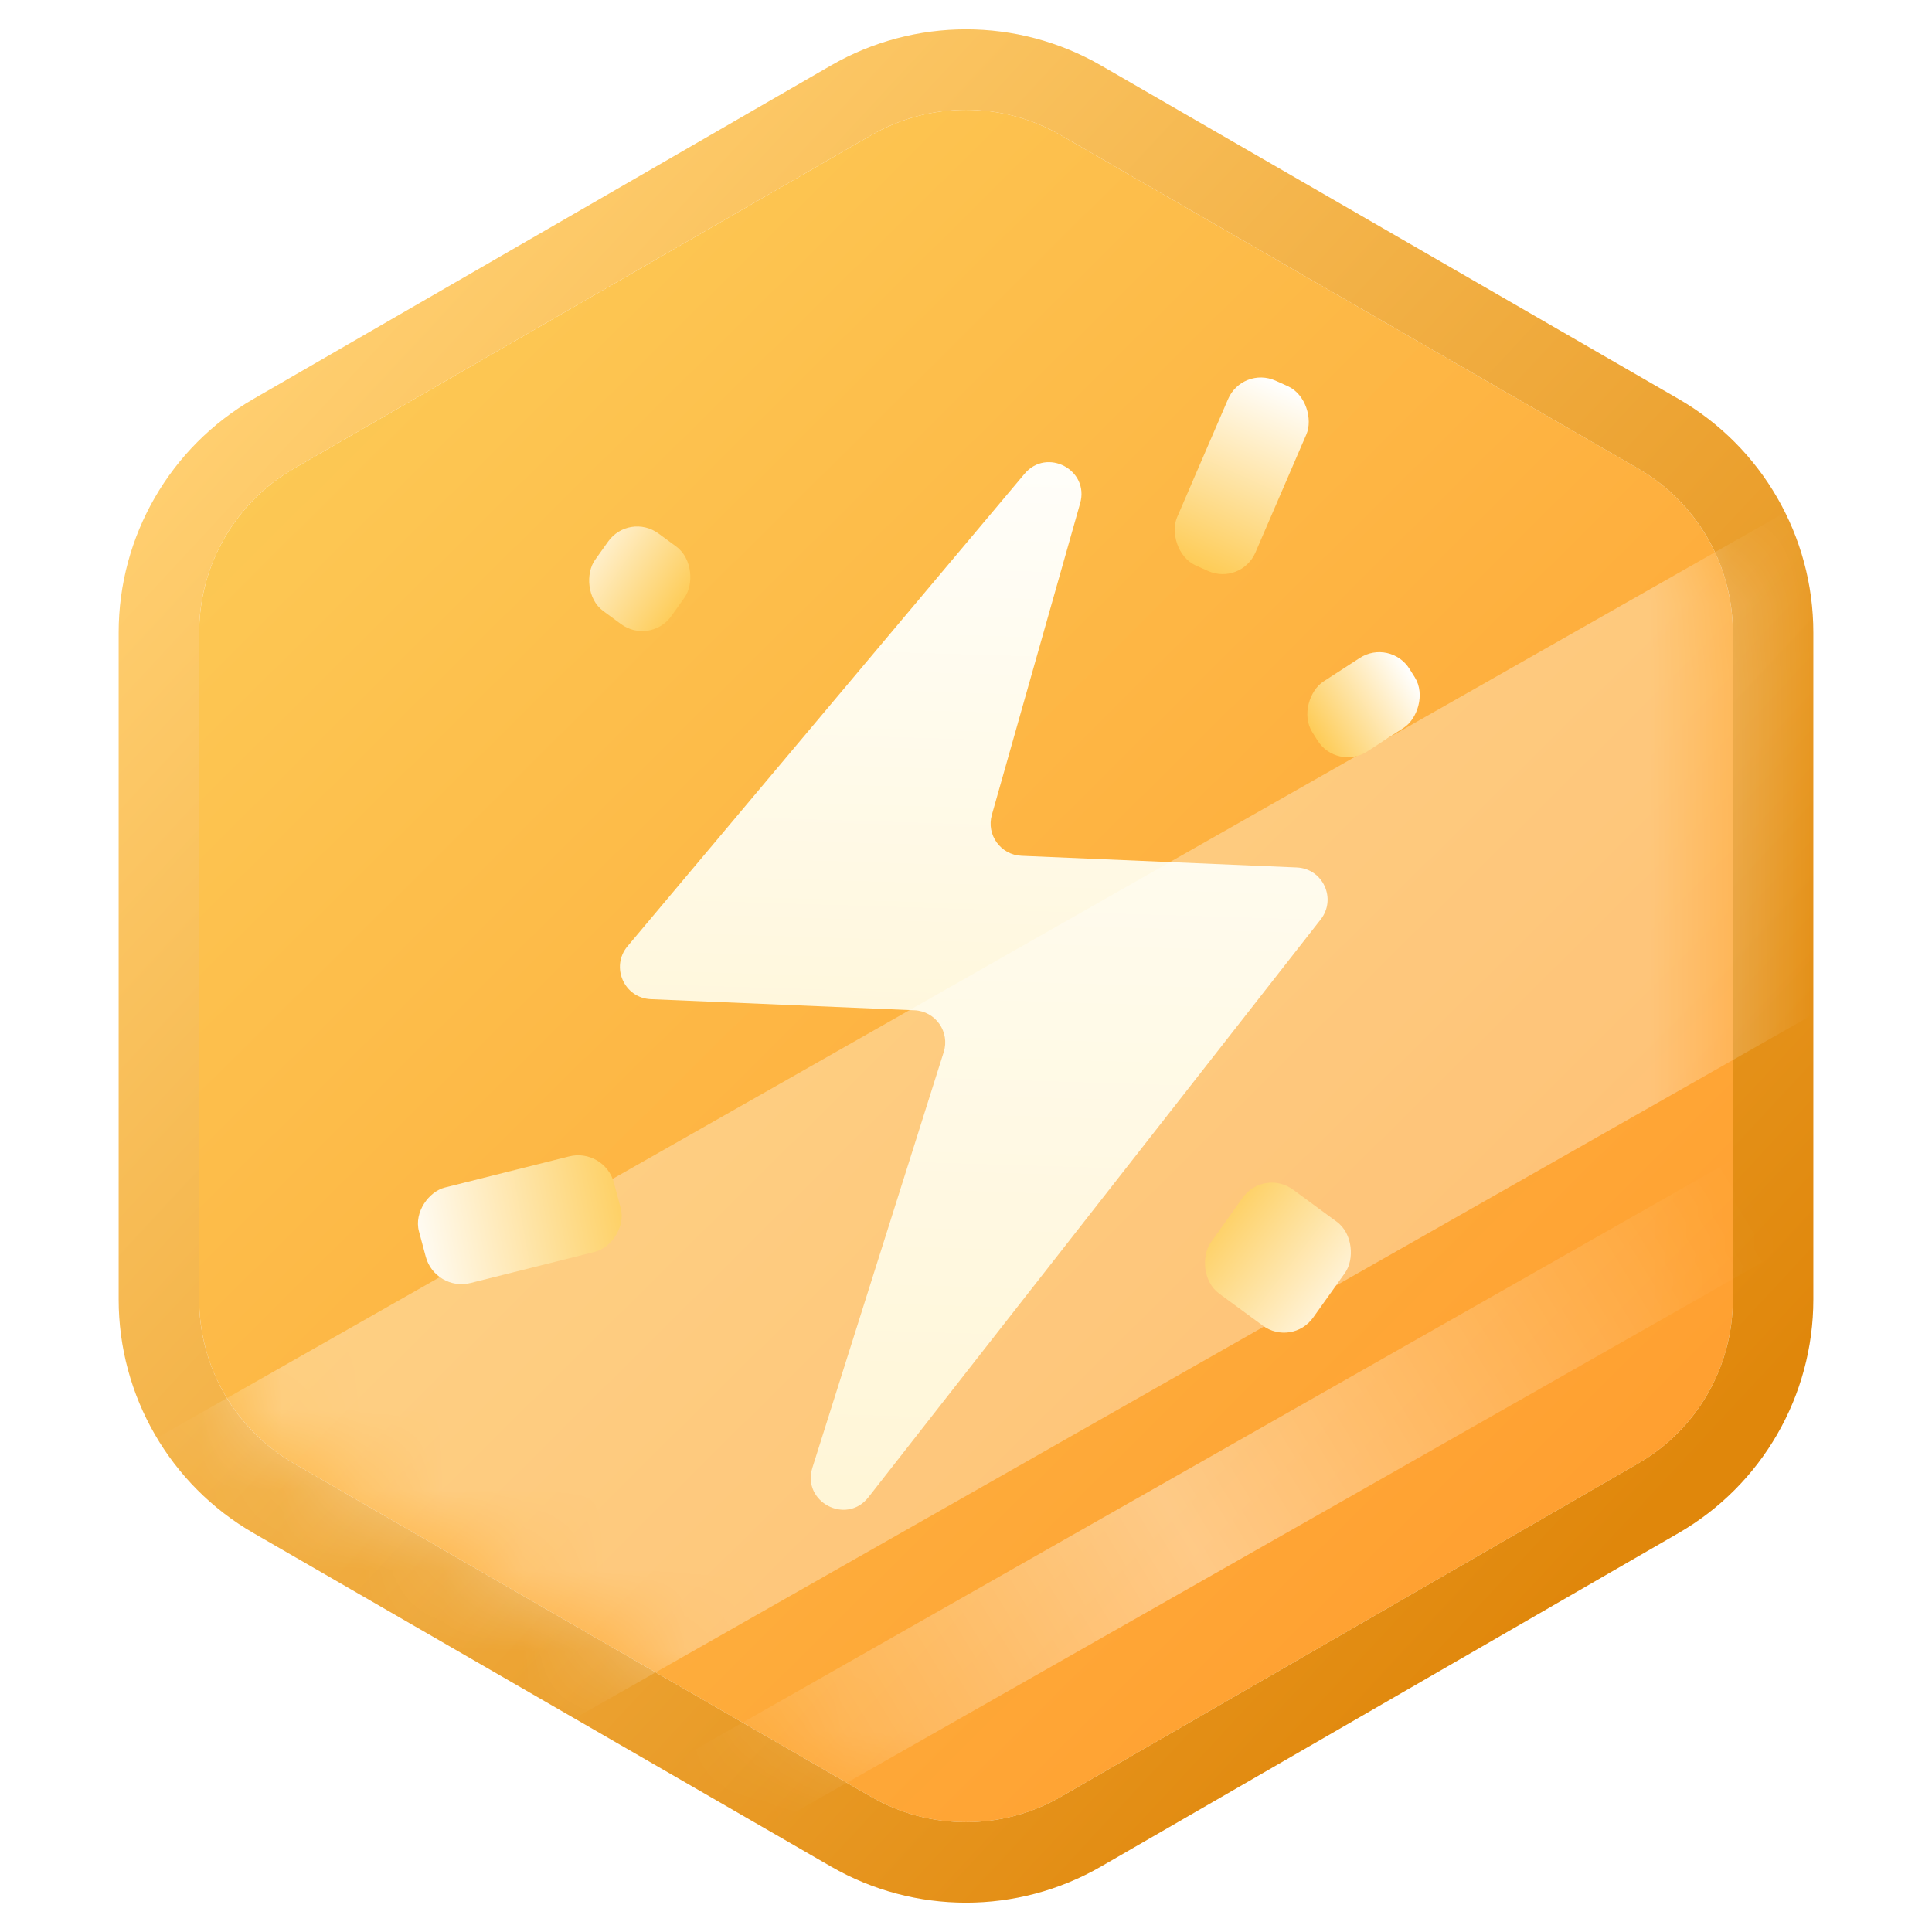 <svg class="css-4bextp" fill="none" xmlns="http://www.w3.org/2000/svg" width="18" height="18" viewBox="0 0 24 24"><g filter="url(#filter0_i_2074_384546)"><path d="M10.823 1.679C11.552 1.259 12.448 1.259 13.177 1.679L20.35 5.821C21.078 6.241 21.526 7.018 21.526 7.858V16.142C21.526 16.982 21.078 17.759 20.35 18.179L13.177 22.321C12.448 22.741 11.552 22.741 10.823 22.321L3.65 18.179C2.922 17.759 2.474 16.982 2.474 16.142V7.858C2.474 7.018 2.922 6.241 3.65 5.821L10.823 1.679Z" fill="url(#paint0_linear_2074_384546)"></path></g><path d="M13.427 1.246C12.544 0.737 11.456 0.737 10.573 1.246L3.4 5.388C2.517 5.897 1.974 6.839 1.974 7.858V16.142C1.974 17.161 2.517 18.103 3.4 18.612L10.573 22.754C11.456 23.263 12.544 23.263 13.427 22.754L20.6 18.612C21.483 18.103 22.026 17.161 22.026 16.142V7.858C22.026 6.839 21.483 5.897 20.6 5.388L13.427 1.246Z" stroke="url(#paint1_linear_2074_384546)"></path><path d="M7.795 11.755L12.727 5.886C13.004 5.556 13.536 5.837 13.418 6.252L12.321 10.123C12.251 10.371 12.431 10.62 12.689 10.631L16.108 10.776C16.434 10.789 16.607 11.165 16.406 11.422L10.788 18.599C10.514 18.95 9.958 18.657 10.092 18.232L11.723 13.07C11.803 12.819 11.622 12.561 11.359 12.55L8.084 12.412C7.753 12.398 7.582 12.009 7.795 11.755Z" fill="url(#paint2_linear_2074_384546)"></path><mask id="mask0_2074_384546" maskUnits="userSpaceOnUse" x="2" y="1" width="20" height="22"><path d="M10.825 1.678C11.552 1.259 12.448 1.259 13.175 1.678L20.351 5.822C21.078 6.241 21.526 7.017 21.526 7.857V16.143C21.526 16.983 21.078 17.759 20.351 18.178L13.175 22.322C12.448 22.741 11.552 22.741 10.825 22.322L3.649 18.178C2.922 17.759 2.474 16.983 2.474 16.143V7.857C2.474 7.017 2.922 6.241 3.649 5.822L10.825 1.678Z" fill="url(#paint3_linear_2074_384546)"></path></mask><g mask="url(#mask0_2074_384546)"><g opacity="0.33"><rect width="31.08" height="5.593" transform="matrix(0.869 -0.494 0.495 0.869 -1.547 19.85)" fill="white"></rect></g><g opacity="0.4"><rect width="31.08" height="1.29" transform="matrix(0.869 -0.494 0.495 0.869 -1.523 27.508)" fill="url(#paint4_linear_2074_384546)"></rect></g></g><rect width="1.067" height="2.501" rx="0.451" transform="matrix(0.912 0.41 -0.396 0.918 15.434 4.544)" fill="url(#paint5_linear_2074_384546)"></rect><rect width="1.025" height="1.441" rx="0.451" transform="matrix(0.532 0.847 -0.839 0.544 17.27 7.928)" fill="url(#paint6_linear_2074_384546)"></rect><rect width="1.577" height="1.585" rx="0.451" transform="matrix(0.806 0.592 -0.58 0.814 15.699 14.511)" fill="url(#paint7_linear_2074_384546)"></rect><rect width="1.177" height="1.183" rx="0.451" transform="matrix(0.806 0.592 -0.58 0.814 7.816 6.36)" fill="url(#paint8_linear_2074_384546)"></rect><rect width="1.228" height="2.496" rx="0.451" transform="matrix(-0.259 -0.966 0.97 -0.243 5.406 16.048)" fill="url(#paint9_linear_2074_384546)"></rect><defs><filter id="filter0_i_2074_384546" x="1.473" y="0.364" width="21.055" height="23.272" filterUnits="userSpaceOnUse" color-interpolation-filters="sRGB"><feFlood flood-opacity="0" result="BackgroundImageFix"></feFlood><feBlend mode="normal" in="SourceGraphic" in2="BackgroundImageFix" result="shape"></feBlend><feColorMatrix in="SourceAlpha" type="matrix" values="0 0 0 0 0 0 0 0 0 0 0 0 0 0 0 0 0 0 127 0" result="hardAlpha"></feColorMatrix><feOffset></feOffset><feGaussianBlur stdDeviation="1.225"></feGaussianBlur><feComposite in2="hardAlpha" operator="arithmetic" k2="-1" k3="1"></feComposite><feColorMatrix type="matrix" values="0 0 0 0 0.933 0 0 0 0 0.544 0 0 0 0 0 0 0 0 1 0"></feColorMatrix><feBlend mode="normal" in2="shape" result="effect1_innerShadow_2074_384546"></feBlend></filter><linearGradient id="paint0_linear_2074_384546" x1="2.153" y1="1.989" x2="20.534" y2="20.534" gradientUnits="userSpaceOnUse"><stop stop-color="#FCCF5A"></stop><stop offset="0.961" stop-color="#FF9E2F"></stop></linearGradient><linearGradient id="paint1_linear_2074_384546" x1="3.521" y1="4.438" x2="19.792" y2="19.562" gradientUnits="userSpaceOnUse"><stop stop-color="#FFCE6F"></stop><stop offset="1" stop-color="#E0870B"></stop></linearGradient><linearGradient id="paint2_linear_2074_384546" x1="14.088" y1="4.504" x2="13.414" y2="26.619" gradientUnits="userSpaceOnUse"><stop stop-color="white"></stop><stop offset="1" stop-color="#FFEAA2"></stop></linearGradient><linearGradient id="paint3_linear_2074_384546" x1="-0.031" y1="-0.719" x2="20.594" y2="24.719" gradientUnits="userSpaceOnUse"><stop stop-color="#A9CDFF"></stop><stop offset="1" stop-color="#0755C2"></stop></linearGradient><linearGradient id="paint4_linear_2074_384546" x1="26.582" y1="1.192" x2="10.348" y2="1.631" gradientUnits="userSpaceOnUse"><stop stop-color="white" stop-opacity="0"></stop><stop offset="0.509" stop-color="white"></stop><stop offset="1" stop-color="white" stop-opacity="0"></stop></linearGradient><linearGradient id="paint5_linear_2074_384546" x1="0.533" y1="0" x2="0.533" y2="2.501" gradientUnits="userSpaceOnUse"><stop stop-color="white"></stop><stop offset="1" stop-color="#FECC57"></stop></linearGradient><linearGradient id="paint6_linear_2074_384546" x1="0.513" y1="0" x2="0.513" y2="1.441" gradientUnits="userSpaceOnUse"><stop stop-color="white"></stop><stop offset="1" stop-color="#FECC57"></stop></linearGradient><linearGradient id="paint7_linear_2074_384546" x1="2.215" y1="0.832" x2="-0.282" y2="0.734" gradientUnits="userSpaceOnUse"><stop stop-color="white"></stop><stop offset="1" stop-color="#FECC57"></stop></linearGradient><linearGradient id="paint8_linear_2074_384546" x1="-0.584" y1="0.596" x2="1.219" y2="0.566" gradientUnits="userSpaceOnUse"><stop stop-color="white"></stop><stop offset="1" stop-color="#FECC57"></stop></linearGradient><linearGradient id="paint9_linear_2074_384546" x1="0.631" y1="-0.252" x2="0.388" y2="2.775" gradientUnits="userSpaceOnUse"><stop stop-color="white"></stop><stop offset="1" stop-color="#FECC57"></stop></linearGradient></defs></svg>